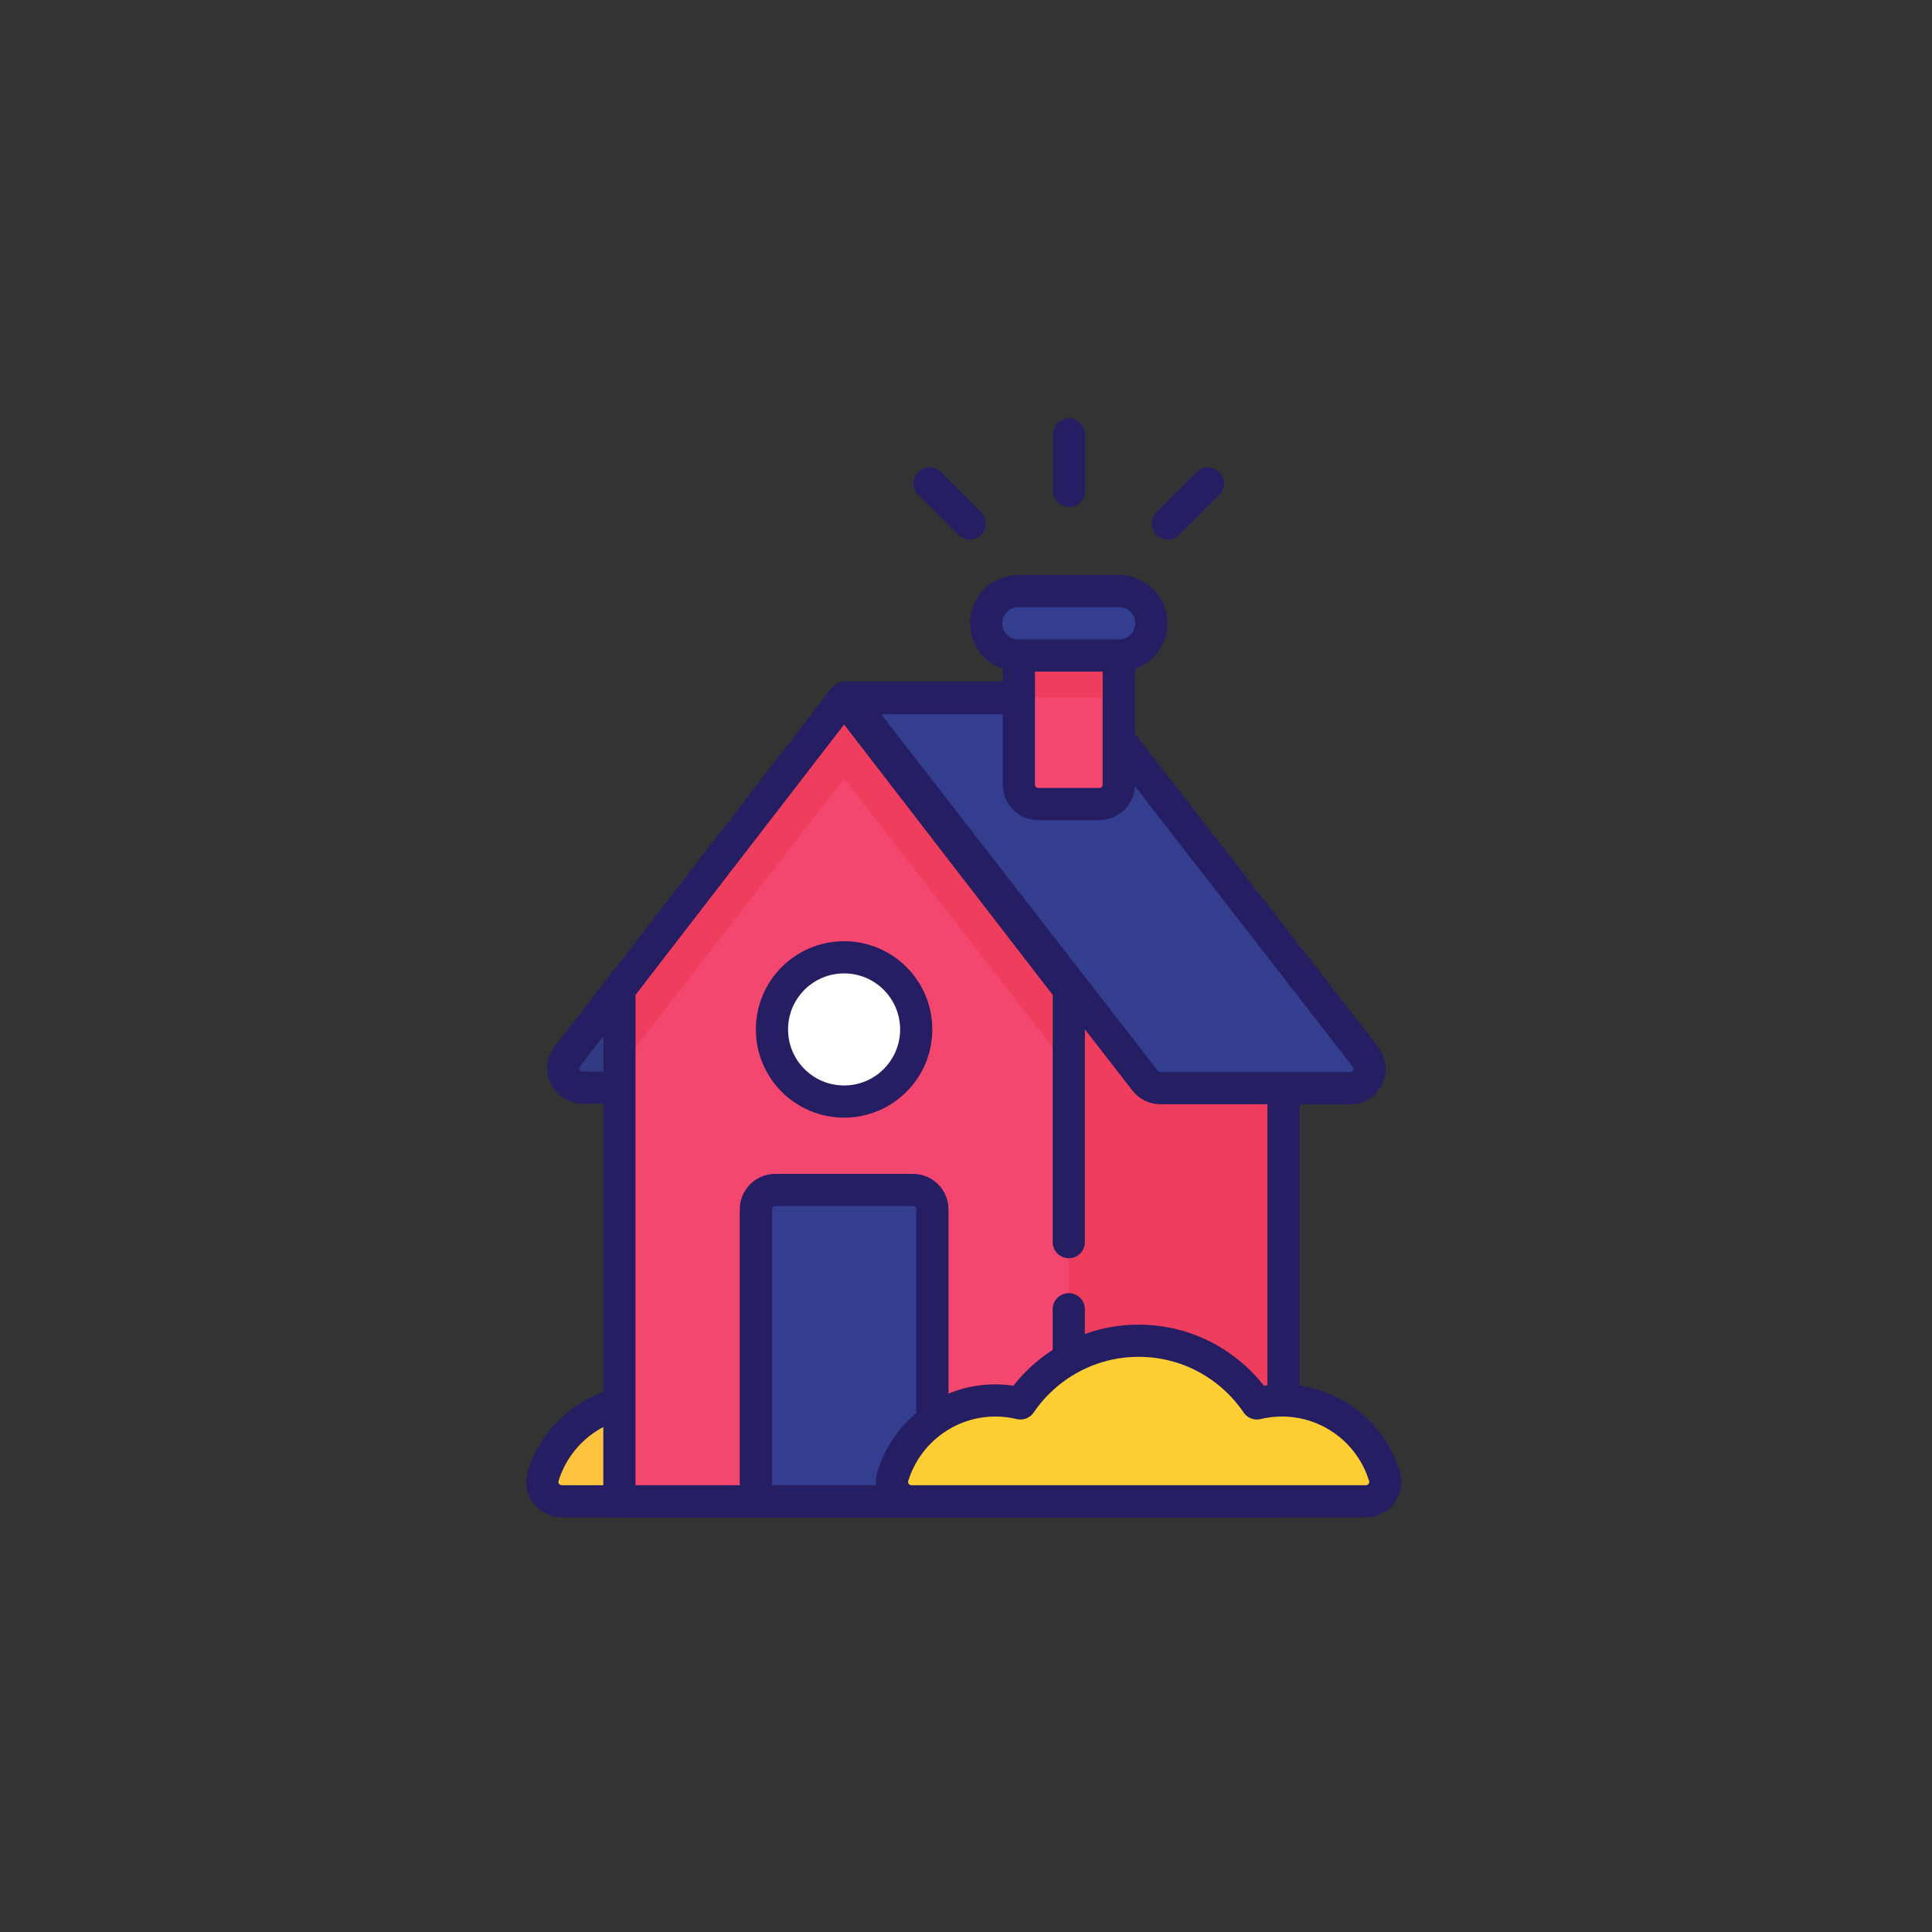 <?xml version="1.0" encoding="utf-8"?>
<!-- Generator: Adobe Illustrator 23.0.2, SVG Export Plug-In . SVG Version: 6.00 Build 0)  -->
<svg version="1.1" id="Home" xmlns="http://www.w3.org/2000/svg" xmlns:xlink="http://www.w3.org/1999/xlink" x="0px" y="0px"
	 viewBox="0 0 300 300" style="enable-background:new 0 0 300 300;" xml:space="preserve">
<rect x="0" y="0" width="300" height="300" fill="#333333" stroke="none"/>
<style type="text/css">
	.st0{fill:#FFCE33;}
	.st1{fill:#FEC43E;}
	.st2{fill:none;stroke:#261E63;stroke-width:5;stroke-linecap:round;stroke-linejoin:round;stroke-miterlimit:10;}
	.st3{fill:#333E8E;}
	.st4{fill:#303B83;}
	.st5{fill:#F44770;}
	.st6{fill:#EF3D5D;}
	.st7{clip-path:url(#SVGID_2_);fill:#EF3D5D;}
	.st8{fill:#333E8E;stroke:#261E63;stroke-width:5;stroke-linecap:round;stroke-linejoin:round;stroke-miterlimit:10;}
	.st9{fill:#FFCE33;stroke:#261E63;stroke-width:5;stroke-linecap:round;stroke-linejoin:round;stroke-miterlimit:10;}
	.st10{fill:#FFFFFF;stroke:#261E63;stroke-width:5;stroke-linecap:round;stroke-linejoin:round;stroke-miterlimit:10;}
</style>
<g>
	<path class="st0" d="M157.8,233.12c2,0,3.47-1.93,2.89-3.85c-2.07-6.84-8.42-11.81-15.94-11.81c-1.34,0-2.64,0.16-3.88,0.46
		c-3.99-5.87-10.72-9.73-18.36-9.73s-14.36,3.86-18.36,9.73c-1.25-0.3-2.54-0.46-3.88-0.46c-7.51,0-13.86,4.98-15.94,11.81
		c-0.58,1.91,0.89,3.85,2.89,3.85H157.8z"/>
	<path class="st1" d="M157.8,233.12c2,0,3.47-1.93,2.89-3.85c-2.07-6.84-8.42-11.81-15.94-11.81c-1.34,0-2.64,0.16-3.88,0.46
		c-3.99-5.87-10.72-9.73-18.36-9.73s-14.36,3.86-18.36,9.73c-1.25-0.3-2.54-0.46-3.88-0.46c-7.51,0-13.86,4.98-15.94,11.81
		c-0.58,1.91,0.89,3.85,2.89,3.85H157.8z"/>
	<path class="st2" d="M157.8,233.12c2,0,3.47-1.93,2.89-3.85c-2.07-6.84-8.42-11.81-15.94-11.81c-1.34,0-2.64,0.16-3.88,0.46
		c-3.99-5.87-10.72-9.73-18.36-9.73s-14.36,3.86-18.36,9.73c-1.25-0.3-2.54-0.46-3.88-0.46c-7.51,0-13.86,4.98-15.94,11.81
		c-0.58,1.91,0.89,3.85,2.89,3.85H157.8z"/>
	<g>
		<path class="st3" d="M90.47,168.88h30.95l47.01-60.56h-37.07L88.1,164.04C86.57,166.01,87.98,168.88,90.47,168.88z"/>
		<path class="st4" d="M90.47,168.88h30.95l47.01-60.56h-37.07L88.1,164.04C86.57,166.01,87.98,168.88,90.47,168.88z"/>
		<path class="st2" d="M90.47,168.88h30.95l47.01-60.56h-37.07L88.1,164.04C86.57,166.01,87.98,168.88,90.47,168.88z"/>
	</g>
	<rect x="165.96" y="153.64" class="st5" width="33.34" height="79.47"/>
	<rect x="141.74" y="153.64" class="st2" width="57.56" height="79.47"/>
	<polygon class="st5" points="169,233.12 96.18,233.12 96.18,153.64 132.59,108.41 169,153.64 	"/>
	<rect x="165.96" y="153.64" class="st6" width="30.83" height="79.47"/>
	<g>
		<defs>
			<polygon id="SVGID_1_" points="165.96,233.12 96.18,233.12 96.18,153.64 131.07,108.41 165.96,153.64 			"/>
		</defs>
		<clipPath id="SVGID_2_">
			<use xlink:href="#SVGID_1_"  style="overflow:visible;"/>
		</clipPath>
		<path class="st7" d="M200.92,163.13l-61.97-74.44l-18.35,18.72h-16.11l-13.26,55.72c-1.53,1.97-0.13,4.84,2.37,4.84h-0.52
			c0.93,0,1.8-0.43,2.37-1.16l35.63-45.9l35.63,45.9c0.57,0.73,1.44,1.16,2.37,1.16h29.48C201.05,167.97,202.45,165.1,200.92,163.13
			z"/>
	</g>
	<path class="st3" d="M209.67,168.97h-29.48c-0.93,0-1.8-0.43-2.37-1.16l-46.11-59.4h37.07l43.26,55.72
		C213.57,166.1,212.16,168.97,209.67,168.97z"/>
	<polyline class="st2" points="165.96,203.3 165.96,233.12 96.18,233.12 96.18,153.64 131.07,108.41 165.96,153.64 165.96,192.88 	
		"/>
	<path class="st2" d="M209.67,168.97h-29.48c-0.93,0-1.8-0.43-2.37-1.16l-46.11-59.4h37.07l43.26,55.72
		C213.57,166.1,212.16,168.97,209.67,168.97z"/>
	<path class="st5" d="M170.72,124.85h-9.51c-1.66,0-3-1.34-3-3V98.67c0-1.66,1.34-3,3-3h9.51c1.66,0,3,1.34,3,3v23.18
		C173.72,123.51,172.37,124.85,170.72,124.85z"/>
	<rect x="158.19" y="102.96" class="st6" width="14.65" height="5.36"/>
	<path class="st2" d="M170.72,124.85h-9.51c-1.66,0-3-1.34-3-3V98.67c0-1.66,1.34-3,3-3h9.51c1.66,0,3,1.34,3,3v23.18
		C173.72,123.51,172.37,124.85,170.72,124.85z"/>
	<path class="st3" d="M144.78,233.12h-27.41v-45.34c0-1.66,1.34-3,3-3h21.41c1.66,0,3,1.34,3,3V233.12z"/>
	<path class="st8" d="M173.78,101.79h-15.64c-2.76,0-5-2.24-5-5v0c0-2.76,2.24-5,5-5h15.64c2.76,0,5,2.24,5,5v0
		C178.78,99.55,176.54,101.79,173.78,101.79z"/>
	<path class="st2" d="M144.78,233.12h-27.41v-45.34c0-1.66,1.34-3,3-3h21.41c1.66,0,3,1.34,3,3V233.12z"/>
	<path class="st9" d="M212.1,233.12c2,0,3.47-1.93,2.89-3.85c-2.07-6.84-8.42-11.81-15.94-11.81c-1.34,0-2.64,0.16-3.88,0.46
		c-3.99-5.87-10.72-9.73-18.36-9.73c-7.63,0-14.36,3.86-18.36,9.73c-1.25-0.3-2.54-0.46-3.88-0.46c-7.51,0-13.86,4.98-15.94,11.81
		c-0.58,1.91,0.89,3.85,2.89,3.85H212.1z"/>
	<circle class="st10" cx="131.07" cy="159.85" r="11.2"/>
	<g>
		<line class="st2" x1="166" y1="76.24" x2="166" y2="67.45"/>
		<line class="st2" x1="144.35" y1="75.07" x2="150.57" y2="81.29"/>
		<line class="st2" x1="187.57" y1="75.07" x2="181.35" y2="81.29"/>
	</g>
</g>
</svg>
